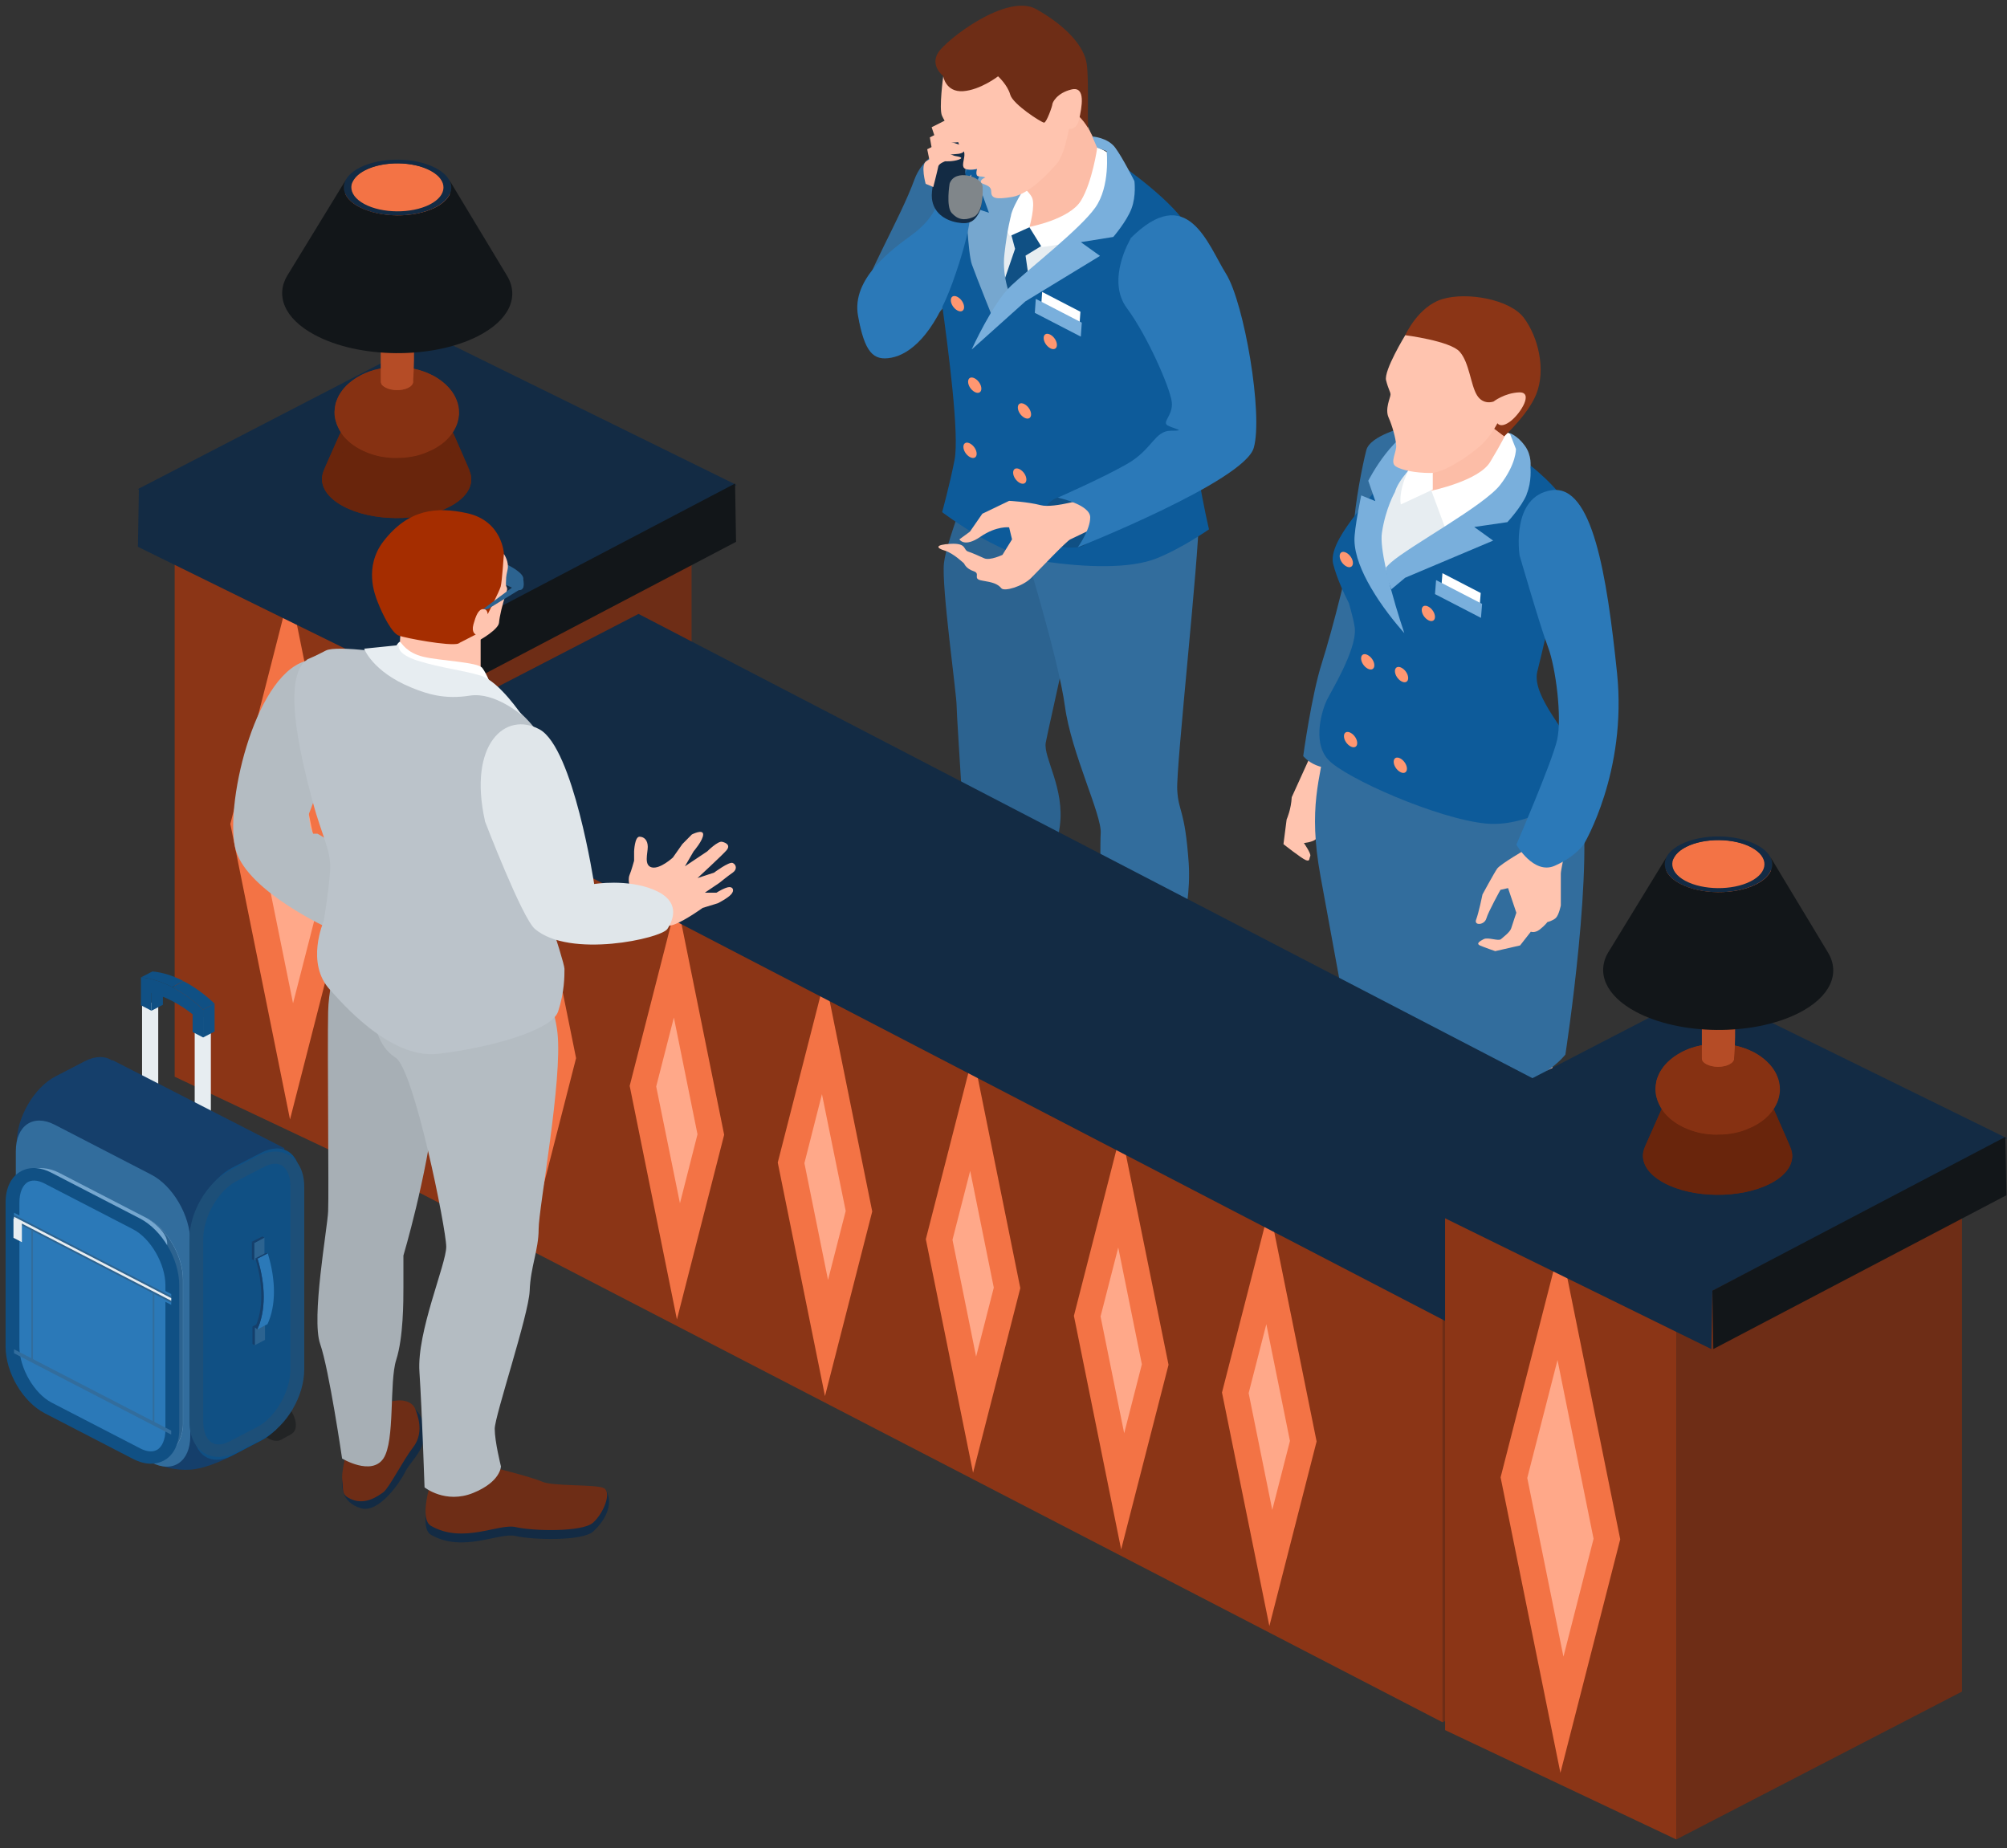 <svg width="240" height="221" viewBox="0 0 240 221" fill="none" xmlns="http://www.w3.org/2000/svg">
<rect x="0" y="0" width="240" height="221" fill="#333333" stroke="none"/>
<path d="M171.863 148.647C172.342 150.706 173.547 151.461 173.283 152.394C172.936 153.623 170.772 154.852 168.708 155.059C166.643 155.267 165.734 158.347 164.595 159.369C163.455 160.391 161.043 160.495 158.532 160.806C156.022 161.117 155.906 159.784 156.236 158.851C156.583 157.933 158.978 155.77 160.581 155.267C162.183 154.748 165.503 148.395 165.503 148.395C165.503 148.395 164.363 137.421 164.479 132.697C164.595 127.973 164.132 124.7 163.901 122.138C163.67 119.576 159.441 108.913 158.863 104.396C158.285 99.879 160.349 91.171 160.349 91.171C160.349 91.171 173.498 93.837 174.538 100.294C175.563 106.751 173.052 117.325 173.052 120.805C173.052 124.285 174.885 127.158 174.885 129.321C174.885 131.483 171.912 142.249 171.681 146.248C171.631 147.21 171.714 147.995 171.863 148.647Z" fill="#F3BAA5"/>
<path d="M171.103 156.392C171.103 156.392 171.896 156.081 172.474 155.77C173.052 155.459 173.267 152.379 173.267 152.379L171.086 152.483L169.6 154.126L169.831 155.667L171.086 156.377L171.103 156.392Z" fill="#132B44"/>
<path d="M188.595 135.985C188.595 142.856 185.275 154.245 185.275 155.681C185.275 157.118 186.414 158.451 186.877 159.887C187.339 161.324 185.737 162.864 184.696 163.368C183.656 163.871 182.747 165.619 182.07 167.159C181.376 168.699 182.07 167.781 177.841 168.077C173.613 168.388 174.406 166.951 174.984 166.226C175.562 165.5 176.586 165.515 177.049 164.893C177.181 164.715 177.412 164.019 177.66 163.101C178.271 160.924 179.047 157.518 179.212 156.792C179.444 155.77 179.559 144.278 179.212 138.843C178.866 133.408 178.188 132.075 176.586 129.513C174.984 126.951 169.269 98.132 169.269 98.132C169.615 94.948 181.508 83.767 181.508 83.767C181.508 83.767 187.455 88.491 188.595 93.926C189.734 99.361 185.737 120.805 184.928 124.389C184.135 127.973 188.595 129.113 188.595 135.985Z" fill="#FFC5B0"/>
<path d="M173.266 153.001C172.92 154.23 170.756 155.459 168.691 155.667C166.626 155.874 165.718 158.954 164.578 159.976C163.438 160.998 161.027 161.102 158.516 161.413C156.005 161.724 155.889 160.391 156.22 159.458C156.567 158.54 158.962 156.377 160.564 155.874C160.564 155.874 161.704 157.31 162.513 157.207C163.306 157.103 165.486 154.956 166.395 154.126C167.303 153.297 170.178 153.001 171.317 151.772C172.441 150.557 173.531 152.068 173.266 153.001Z" fill="#132B44"/>
<path d="M173.266 152.394C172.92 153.623 170.756 154.852 168.691 155.059C166.626 155.267 165.718 158.347 164.578 159.369C163.438 160.391 161.027 160.495 158.516 160.806C156.005 161.117 155.889 159.784 156.22 158.851C156.567 157.933 158.962 155.77 160.564 155.267C160.564 155.267 161.704 156.703 162.513 156.6C163.323 156.496 165.486 154.349 166.395 153.519C167.303 152.69 170.178 152.394 171.317 151.165C172.441 149.95 171.796 148.647 171.78 148.603C171.78 148.603 171.813 148.617 171.846 148.647C172.325 150.705 173.531 151.461 173.266 152.394Z" fill="#294A65"/>
<path d="M184.713 163.871C183.689 164.39 183.92 166.433 183.226 167.974C182.532 169.514 180.831 170.225 176.355 169.928C172.126 169.632 174.637 166.241 175.215 165.515C175.793 164.804 177.412 164.538 177.66 163.62C177.726 164.33 177.23 165.026 177.61 165.101C178.188 165.204 179.675 165.915 180.93 164.893C182.186 163.871 183.325 161.709 184.25 160.065C185.159 158.421 185.274 156.17 185.274 156.17C185.274 157.607 186.414 158.94 186.877 160.376C187.339 161.813 185.737 163.353 184.696 163.857L184.713 163.871Z" fill="#132B44"/>
<path d="M184.713 163.264C183.689 163.783 183.92 165.826 183.226 167.366C182.532 168.907 180.831 169.618 176.355 169.321C172.126 169.025 174.637 165.634 175.215 164.908C175.793 164.197 177.412 163.931 177.66 163.012C177.726 163.723 177.23 164.419 177.61 164.493C178.188 164.597 179.675 165.308 180.93 164.286C182.186 163.264 183.325 161.102 184.25 159.473C185.159 157.829 185.274 155.578 185.274 155.578C185.274 157.015 186.414 158.348 186.877 159.784C187.339 161.221 185.737 162.761 184.696 163.264H184.713Z" fill="#294A65"/>
<path d="M153.857 97.999C153.94 97.791 154.386 96.769 154.469 95.333L157.293 89.113C157.293 89.113 160.035 89.868 159.887 90.342C159.738 90.816 159.589 97.732 159.589 97.732L157.904 99.168C157.904 99.168 157.756 100.057 157.293 100.398C156.831 100.738 155.922 100.812 155.922 100.812C155.922 100.812 156.831 102.116 156.682 102.382C156.533 102.649 156.682 103.063 156.153 102.856C155.625 102.649 153.478 100.946 153.478 100.946L153.857 97.999Z" fill="#FFC4AF"/>
<path d="M168.195 51.023C168.195 51.023 163.851 52.045 163.389 53.822C162.926 55.599 162.018 60.175 161.869 63.196C161.72 66.203 159.276 75.503 158.053 79.339C156.831 83.174 155.84 90.416 155.84 90.416C155.84 90.416 157.971 93.082 161.72 91.097C165.453 89.113 164.694 79.946 165.602 76.54C166.511 73.119 171.169 62.87 171.317 59.109C171.466 55.347 170.557 50.978 168.195 51.038V51.023Z" fill="#326D9D"/>
<path d="M162.629 81.649C162.629 81.649 159.127 83.841 158.516 88.491C157.905 93.141 156.385 96.429 157.905 104.767C159.424 113.104 161.72 125.559 161.72 125.559C161.72 125.559 172.391 133.763 178.8 131.305C185.209 128.847 187.191 126.107 187.191 126.107C187.191 126.107 190.858 102.441 188.876 94.385C186.894 86.314 181.245 82.893 181.245 82.893C181.245 82.893 173.002 87.41 168.278 86.314C163.554 85.218 162.629 81.664 162.629 81.664V81.649Z" fill="#326D9D"/>
<path d="M180.303 53.688C179.015 55.614 176.438 59.494 174.984 61.686C173.002 64.692 164.148 69.076 164.148 69.076C164.148 69.076 164 68.261 164.297 64.84C164.512 62.396 167.948 55.806 169.864 52.267C171.78 50.342 172.077 51.304 172.077 51.304C172.077 51.304 179.56 53.363 180.155 53.629C180.188 53.629 180.237 53.674 180.287 53.703L180.303 53.688Z" fill="#E7EDF1"/>
<path d="M189.321 94.104C189.321 94.104 183.524 99.02 177.726 98.487C171.928 97.939 160.795 93.023 158.812 90.831C156.83 88.639 158.201 84.67 158.664 83.722C159.126 82.76 162.166 77.843 162.017 75.236C161.984 74.659 161.703 73.533 161.307 72.141C160.646 70.838 159.837 69.061 159.424 67.447C159.341 67.091 159.341 66.706 159.424 66.291C160.035 63.137 165.023 58.309 168.129 54.325C168.822 53.422 169.401 52.77 169.88 52.282C167.947 55.821 164.528 62.411 164.313 64.855C164.016 68.276 164.164 69.091 164.164 69.091C164.164 69.091 173.002 64.722 175 61.701C176.454 59.509 179.031 55.629 180.319 53.703C181.145 54.177 184.432 56.517 186.414 58.946C186.86 59.775 187.158 60.59 187.191 61.286C187.339 64.574 186.893 69.905 185.82 72.911C185.787 73.03 185.704 73.252 185.704 73.252C184.746 76.036 184.581 77.413 183.837 80.301C183.078 83.308 187.95 88.091 188.413 90.283C188.875 92.475 189.321 94.104 189.321 94.104Z" fill="#0D5B9A"/>
<path d="M173.563 51.615C173.563 51.615 167.6 56.028 166.808 58.842C166.808 58.842 165.701 60.753 165.255 63.685C165.106 64.618 165.337 66.188 165.701 67.891C165.883 68.75 166.114 69.638 166.345 70.497C167.088 73.252 167.931 75.71 167.931 75.71C167.931 75.71 166.378 74.022 164.858 71.756C164.545 71.282 164.231 70.779 163.917 70.246C162.86 68.424 162.001 66.41 161.968 64.618C161.935 63.241 162.777 59.242 162.777 59.242L164.462 59.923L163.62 57.495C163.62 57.495 166.857 51.082 170.458 51.008C174.059 50.934 173.58 51.63 173.58 51.63L173.563 51.615Z" fill="#79AFDC"/>
<path d="M179.874 51.023L181.245 54.711C181.245 54.711 178.189 57.85 176.669 58.946C175.149 60.042 167.221 58.709 170.276 55.836C173.332 52.963 173.464 52.667 172.705 50.742C171.945 48.831 178.651 47.454 178.651 47.454L179.874 51.008V51.023Z" fill="#FCBDA7"/>
<path d="M167.518 60.323L171.334 58.546V55.54L172.705 52.119C172.705 52.119 168.889 53.481 167.667 58.279C167.32 59.642 167.518 60.338 167.518 60.338V60.323Z" fill="white"/>
<path d="M171.168 58.679L172.886 63.33C172.886 63.33 177.693 62.811 179.642 61.582C181.591 60.353 182.912 54.696 182.731 54.296C181.707 52.045 180.17 51.704 180.17 51.704C180.17 51.704 179.559 53.007 178.188 55.258C176.817 57.509 171.168 58.679 171.168 58.679Z" fill="white"/>
<path d="M182.566 59.124C181.939 60.634 180.254 62.441 180.254 62.441L176.289 63.019L178.552 64.648L168.03 69.09L166.362 70.483C166.131 69.624 165.85 69.475 165.718 67.876C165.933 67.639 166.147 67.432 166.345 67.254C168.625 65.255 177.462 60.486 179.395 57.983C181.344 55.466 181.278 53.689 181.278 53.689L180.535 51.793C180.535 51.793 181.476 52.104 182.335 53.289C183.227 54.503 183.012 55.88 183.012 55.88C183.012 55.88 183.194 57.598 182.55 59.109L182.566 59.124Z" fill="#79AFDC"/>
<path d="M168.574 43.633L168.046 40.079C168.046 40.079 169.566 36.658 172.473 35.769C175.38 34.881 180.55 35.769 182.235 38.02C183.92 40.271 184.911 44.181 183.689 47.187C182.714 49.572 179.873 52.178 179.873 52.178L168.591 43.633H168.574Z" fill="#8B3516"/>
<path d="M168.046 40.079C168.046 40.079 165.453 44.314 165.75 45.484C166.048 46.639 166.279 46.846 166.279 47.187C166.279 47.528 165.585 48.89 166.048 49.927C166.51 50.964 166.89 52.385 166.956 53.215C167.039 54.029 166.196 55.273 166.874 55.747C167.551 56.221 169.236 56.562 171.069 56.562C172.903 56.562 176.553 53.896 177.544 52.8C178.535 51.704 179.064 50.608 179.064 50.608C179.064 50.608 179.444 51.289 180.666 50.342C181.888 49.379 183.408 46.861 181.657 46.921C179.906 46.995 178.601 48.017 178.601 48.017C178.601 48.017 177.379 48.49 176.619 47.261C175.859 46.032 175.711 43.366 174.554 42.063C173.415 40.76 167.997 40.079 167.997 40.079H168.046Z" fill="#FFC4AF"/>
<path d="M182.615 101.479C182.615 101.479 179.411 103.33 179.031 103.878C178.651 104.426 177.28 106.958 177.28 106.958C177.28 106.958 176.817 109.209 176.52 109.965C176.223 110.72 177.511 110.646 177.742 109.831C177.973 109.017 179.427 106.41 179.427 106.41L180.336 106.203L181.327 109.15C181.327 109.15 180.864 110.513 180.715 111.001C180.567 111.475 179.807 112.023 179.493 112.305C179.179 112.586 177.973 112.038 177.428 112.305C176.883 112.571 176.52 112.852 176.966 113.06C177.428 113.267 178.799 113.741 178.799 113.741L181.773 113.06L183.061 111.416C183.061 111.416 183.524 111.623 184.135 111.149C184.746 110.675 185.043 110.261 185.043 110.261C185.043 110.261 185.654 110.128 186.034 109.787C186.414 109.446 186.645 108.276 186.645 108.276V104.441C186.645 104.1 187.257 101.227 187.257 101.227L182.599 101.494L182.615 101.479Z" fill="#FFC4AF"/>
<path d="M181.691 66.336C181.691 66.336 184.201 75.014 185.126 77.414C186.035 79.813 186.811 85.825 186.2 88.491C185.589 91.157 181.327 101.005 181.327 101.005C181.327 101.005 183.392 104.633 185.903 103.538C188.413 102.442 189.405 100.946 189.405 100.946C189.405 100.946 194.591 92.327 193.369 80.494C192.147 68.661 190.412 57.954 185.589 58.62C180.633 59.302 181.707 66.351 181.707 66.351L181.691 66.336Z" fill="#2B79B8"/>
<path d="M164.346 79.561C164.346 80.005 164 80.198 163.554 79.96C163.108 79.724 162.761 79.19 162.761 78.731C162.761 78.272 163.108 78.094 163.554 78.332C164 78.568 164.346 79.102 164.346 79.561Z" fill="#FF9771"/>
<path d="M168.393 81.086C168.393 81.53 168.046 81.723 167.6 81.486C167.171 81.264 166.808 80.716 166.808 80.257C166.808 79.798 167.155 79.62 167.6 79.857C168.046 80.094 168.393 80.627 168.393 81.086Z" fill="#FF9771"/>
<path d="M171.597 73.77C171.597 74.214 171.251 74.407 170.805 74.17C170.359 73.933 170.012 73.4 170.012 72.941C170.012 72.482 170.359 72.304 170.805 72.541C171.251 72.778 171.597 73.311 171.597 73.77Z" fill="#FF9771"/>
<path d="M161.786 67.328C161.786 67.772 161.439 67.965 160.993 67.728C160.547 67.491 160.2 66.958 160.2 66.499C160.2 66.04 160.547 65.862 160.993 66.099C161.439 66.336 161.786 66.869 161.786 67.328Z" fill="#FF9771"/>
<path d="M162.299 88.861C162.299 89.306 161.952 89.498 161.506 89.261C161.06 89.024 160.713 88.491 160.713 88.032C160.713 87.573 161.06 87.395 161.506 87.632C161.952 87.869 162.299 88.402 162.299 88.861Z" fill="#FF9771"/>
<path d="M168.245 91.927C168.245 92.371 167.898 92.564 167.452 92.327C167.023 92.105 166.659 91.557 166.659 91.097C166.659 90.638 167.006 90.461 167.452 90.698C167.882 90.92 168.245 91.468 168.245 91.927Z" fill="#FF9771"/>
<path d="M176.95 72.378L172.374 70.023L172.49 68.543L177.065 70.912L176.95 72.378Z" fill="white"/>
<path d="M177.098 73.888L171.598 71.045L171.73 69.372L177.23 72.215L177.098 73.888Z" fill="#79AFDC"/>
<path d="M115.007 117.148C115.007 117.148 112.876 120.287 110.134 120.702C107.392 121.117 104.799 123.708 104.039 124.538C103.279 125.352 102.205 126.863 102.965 127.544C103.725 128.225 103.725 129.321 105.41 128.773C107.095 128.225 111.505 127.677 113.801 125.9C116.097 124.123 117.468 123.442 118.228 123.442C118.988 123.442 121.895 122.76 122.952 122.079C124.026 121.398 124.174 120.302 124.174 120.302L122.655 115.385L115.023 117.162L115.007 117.148Z" fill="#132B44"/>
<path d="M129.494 122.479C129.494 122.479 126.603 126.448 125.53 127.129C124.456 127.81 122.028 130.002 120.805 131.913C119.583 133.823 119.583 135.052 119.583 135.052C119.583 135.052 120.954 136.281 123.861 136.148C126.752 136.015 129.659 134.638 131.939 133.009C134.235 131.365 133.623 130.269 135.44 128.64C137.274 126.996 137.125 125.9 137.125 125.9L136.663 119.739L129.494 122.479Z" fill="#132B44"/>
<path d="M116.99 55.184C116.99 55.184 113.174 64.485 112.877 67.358C112.579 70.231 114.396 82.952 114.396 84.448C114.396 85.944 115.767 104.826 115.619 108.928C115.47 113.03 113.108 118.228 113.108 118.228L112.86 120.139C112.86 120.139 117.898 120.405 120.326 119.176C122.771 117.947 123.679 116.303 123.679 116.303C123.679 116.303 126.124 103.315 126.735 98.798C127.346 94.281 124.753 90.594 125.05 88.817C125.348 87.04 130.7 64.337 130.7 59.42C130.7 54.503 116.973 55.184 116.973 55.184H116.99Z" fill="#2C6390"/>
<path d="M122.324 54.918L122.622 65.996C122.622 65.996 126.586 78.85 127.346 84.463C128.106 90.076 131.773 97.451 131.624 99.643C131.475 101.835 131.921 115.089 130.104 118.658C128.271 122.212 128.122 123.442 128.122 123.442C128.122 123.442 128.122 126.477 133.606 124.537C138.644 122.76 139.701 116.466 139.701 116.466C139.701 116.466 142.592 109.772 142.146 103.197C141.683 96.636 140.924 97.184 140.775 94.445C140.626 91.705 143.368 66.677 143.368 61.76C143.368 56.843 137.422 51.497 137.422 51.497L122.324 54.918Z" fill="#326D9D"/>
<path d="M119.732 19.094C119.732 19.094 114.859 27.032 113.934 30.171C113.025 33.311 115.007 40.701 115.767 43.707C116.527 46.714 115.305 58.072 115.305 58.072C115.305 58.072 127.347 63.819 133.144 61.627C138.942 59.435 141.222 56.71 141.222 56.71C141.222 56.71 137.555 50.016 138.331 47.958C139.107 45.899 140.627 41.264 141.536 37.295C142.444 33.326 144.889 28.957 136.2 22.382C127.512 15.821 128.42 11.985 128.42 11.985L122.474 17.865L119.732 19.094Z" fill="#E7EDF1"/>
<path d="M118.393 16.221C118.095 16.073 111.075 16.739 109.357 21.449C107.64 26.173 103.526 32.941 102.833 36.317C102.139 39.709 104.435 41.649 105.343 41.856C106.252 42.063 112.545 38.272 114.379 34.673C116.212 31.075 122.621 18.265 118.376 16.206L118.393 16.221Z" fill="#326D9D"/>
<path d="M120.788 27.595C120.788 27.595 122.044 27.017 123.084 27.15C124.108 27.284 125.149 29.031 125.149 29.031L122.638 30.571L124.24 41.752L120.243 44.729L118.294 38.776L121.383 29.757L120.805 27.609L120.788 27.595Z" fill="#105084"/>
<path d="M119.417 35.295C119.417 35.295 117.468 27.802 119.995 23.3C122.506 18.783 125.595 16.221 125.595 16.221C125.595 16.221 122.506 11.911 118.839 15.51C115.172 19.094 111.637 29.046 112.546 35.606C113.454 42.167 114.726 52.015 114.148 54.992C113.57 57.969 112.661 61.242 112.661 61.242C112.661 61.242 119.186 66.262 124.554 67.091C129.939 67.906 135.192 68.01 138.281 66.781C141.37 65.551 144.574 63.3 144.574 63.3C144.574 63.3 141.832 51.808 142.856 47.099C143.881 42.374 143.765 30.897 142.278 27.609C140.792 24.322 133.92 19.612 133.92 19.612L134.498 24.529C134.498 24.529 129.113 27.92 128.205 29.046C127.296 30.171 122.936 33.874 122.936 33.874L119.384 35.31L119.417 35.295Z" fill="#0D5B9A"/>
<path d="M120.789 28.217L125.133 26.262L125.926 22.782L123.861 19.701L121.796 21.952C121.796 21.952 120.31 23.492 119.847 24.825C119.385 26.158 120.756 28.217 120.756 28.217H120.789Z" fill="white"/>
<path d="M120.904 25.758C120.904 25.758 120.442 27.402 120.112 30.379C119.765 33.355 121.02 35.917 121.02 35.917L119.071 38.894C119.071 38.894 116.676 32.941 116.213 31.608C115.751 30.275 115.52 24.529 115.52 24.529L118.262 25.447L116.891 21.656C116.891 21.656 118.955 14.681 122.49 14.577C126.042 14.473 127.413 15.806 127.413 15.806C127.413 15.806 121.582 22.885 120.888 25.758H120.904Z" fill="#76A7CF"/>
<path d="M120.343 20.59C120.343 20.59 122.936 22.648 123.399 23.596C123.861 24.544 123.101 27.15 123.101 27.15C123.101 27.15 129.048 27.698 130.733 24.692C132.418 21.685 132.368 19.494 132.368 19.494C132.368 19.494 129.51 14.577 129.362 13.066C129.213 11.556 128.899 11.008 128.899 11.008L120.359 20.575L120.343 20.59Z" fill="#FCBDA7"/>
<path d="M115.999 13.066L113.257 11.63L112.794 9.097C112.794 9.097 111.192 7.868 112.183 6.298C113.174 4.729 120.425 -0.884 123.927 1.1C127.429 3.085 129.643 5.469 129.956 7.661C130.254 9.853 129.956 15.317 130.188 15.525C130.419 15.732 128.965 13.274 128.354 13.748C127.743 14.222 127.512 15.658 126.455 15.865C125.397 16.073 124.39 16.487 124.39 16.487L115.999 13.066Z" fill="#6E2D16"/>
<path d="M115.305 26.543L116.147 20.871C116.147 20.871 110.498 27.92 108.516 29.757C106.533 31.608 103.478 33.311 103.246 36.184C103.015 39.057 103.94 40.02 105.311 41.042C106.682 42.063 108.516 39.738 110.267 38.717C112.017 37.695 115.073 28.187 115.222 27.772C115.371 27.358 115.305 26.543 115.305 26.543Z" fill="#FFC4AF"/>
<path d="M111.984 24.633C111.984 24.633 111.406 26.38 109.011 28.113C106.616 29.86 101.809 33.34 102.602 37.754C103.395 42.167 104.435 43.189 106.599 42.774C108.78 42.359 111.637 40.108 113.917 33.755C116.213 27.402 116.097 24.929 116.097 24.929L111.984 24.618V24.633Z" fill="#2B79B8"/>
<path d="M113.19 15.969C113.19 15.969 111.225 21.893 111.439 23.729C111.621 25.418 112.942 26.321 114.446 26.602C115.949 26.884 116.51 26.439 117.022 25.536C117.518 24.633 117.336 23.848 117.27 22.841C117.204 21.834 114.379 22.115 115.833 19.02C117.27 15.925 118.658 12.889 117.468 12.504C116.279 12.104 116.973 11.156 115.404 12.385C113.834 13.614 113.207 15.984 113.207 15.984L113.19 15.969Z" fill="#132B44"/>
<path d="M113.553 21.982C113.553 21.982 113.107 24.677 113.801 25.462C114.495 26.247 115.304 26.424 116.378 25.965C117.451 25.521 117.567 23.492 117.501 22.308C117.435 21.123 114.181 20.116 113.553 21.967V21.982Z" fill="#80868A"/>
<path d="M110.695 21.996C110.695 21.996 110.051 19.716 110.762 19.286C111.472 18.857 112.777 18.013 112.777 18.013C112.777 18.013 113.9 18.59 114.197 18.649C114.495 18.709 115.387 18.812 114.676 19.079C113.966 19.346 113.024 19.286 113.024 19.286C113.024 19.286 112.248 19.553 112.199 19.923C112.133 20.293 111.604 22.367 111.604 22.367L110.728 21.996H110.695Z" fill="#FFC4AF"/>
<path d="M111.258 19.701L110.878 17.85C110.878 17.85 112.398 17.094 112.778 16.887C113.157 16.68 114.991 17.435 115.222 17.435C115.453 17.435 115.685 18.25 114.611 18.398C113.537 18.531 112.711 18.472 112.711 18.472L111.258 19.701Z" fill="#FFC4AF"/>
<path d="M111.489 18.131L111.191 16.428C111.191 16.428 112.711 15.673 113.091 15.466C113.471 15.258 115.304 16.014 115.536 16.014C115.767 16.014 115.998 16.828 114.925 16.976C113.851 17.11 113.025 17.05 113.025 17.05L111.505 18.146L111.489 18.131Z" fill="#FFC4AF"/>
<path d="M112.017 17.035L111.406 15.214C111.406 15.214 112.761 14.547 113.108 14.355C113.454 14.177 115.073 14.844 115.288 14.844C115.503 14.844 115.701 15.569 114.743 15.703C113.785 15.821 113.042 15.762 113.042 15.762L112.017 17.035Z" fill="#FFC4AF"/>
<path d="M112.794 9.112C112.794 9.112 112.265 13.007 112.645 13.836C113.025 14.651 113.554 15.406 114.016 15.688C114.479 15.954 114.545 17.124 114.71 17.332C114.859 17.539 115.404 17.88 115.321 18.635C115.239 19.39 114.941 19.997 115.47 20.205C115.998 20.412 116.841 20.205 116.841 20.205C116.841 20.205 116.543 21.093 117.072 21.093C117.601 21.093 117.832 21.227 117.832 21.227C117.832 21.227 117.221 21.434 117.303 21.774C117.386 22.115 118.526 22.041 118.526 22.87C118.526 23.7 118.988 23.892 121.036 23.552C123.101 23.211 125.463 20.605 126.372 19.583C127.28 18.561 127.825 15.406 127.825 15.406C127.825 15.406 128.734 15.614 129.048 14.251C129.345 12.889 129.89 10.282 128.139 10.697C126.388 11.112 125.843 12.267 125.843 12.474C125.843 12.681 125.149 14.666 124.852 14.666C124.555 14.666 121.119 12.474 120.805 11.319C120.491 10.164 119.352 9.127 119.352 9.127C119.352 9.127 117.221 10.771 115.156 10.904C113.091 11.037 112.794 9.127 112.794 9.127V9.112Z" fill="#FFC4AF"/>
<path d="M129.147 59.391L126.52 59.494C126.52 59.494 124.125 60.116 125.034 62.886C125.942 65.655 127.099 65.551 128.916 65.448C130.749 65.344 132.797 61.346 132.797 61.346L129.13 59.391H129.147Z" fill="#105084"/>
<path d="M130.286 59.494C130.286 59.494 126.058 60.827 124.455 60.413C122.853 59.998 120.673 59.894 120.673 59.894L117.468 61.434L115.981 63.582L114.726 64.5C114.726 64.5 115.304 65.522 117.237 64.189C119.186 62.856 120.673 63.063 120.673 63.063L121.02 64.5L119.88 66.351C119.88 66.351 118.393 67.062 117.699 66.766C117.006 66.455 116.328 66.144 115.75 65.951C115.172 65.759 115.635 64.929 113.685 65.033C111.736 65.137 111.968 65.551 112.992 65.848C114.016 66.159 115.288 67.388 115.288 67.388C115.288 67.388 115.519 68.01 116.427 68.306C117.336 68.617 116.196 69.224 117.452 69.431C118.707 69.639 119.285 69.802 119.748 70.35C120.095 70.764 122.258 70.142 123.299 69.121C124.323 68.099 127.528 64.707 127.99 64.5C128.453 64.293 131.195 62.96 131.195 62.96L130.286 59.48V59.494Z" fill="#FFC4AF"/>
<path d="M135.209 28.527C135.209 28.527 132.236 33.444 134.746 36.836C137.257 40.227 139.9 46.373 140.115 48.017C140.346 49.66 138.859 50.475 139.652 50.89C140.445 51.304 141.948 51.512 139.999 51.512C138.05 51.512 137.819 53.763 134.73 55.51C131.641 57.258 126.487 59.509 126.487 59.509C126.487 59.509 130.369 60.323 130.369 61.864C130.369 63.404 128.882 65.447 128.882 65.447C128.882 65.447 148.787 57.554 149.926 53.555C151.066 49.557 148.787 36.228 146.606 32.733C144.426 29.253 142.031 21.656 135.159 28.527H135.209Z" fill="#2B79B8"/>
<path d="M123.084 27.15L124.571 29.549C124.571 29.549 129.377 29.031 131.327 27.802C133.276 26.573 134.597 20.916 134.415 20.516C133.391 18.265 131.211 17.643 131.211 17.643C131.211 17.643 130.633 21.745 129.262 23.996C127.891 26.247 123.084 27.136 123.084 27.136V27.15Z" fill="white"/>
<path d="M116.213 41.752C116.213 41.752 118.724 36.213 120.904 34.17C123.084 32.111 129.147 27.402 130.964 24.84C132.797 22.278 132.335 18.072 132.335 18.072L131.195 17.657L130.617 16.324C130.617 16.324 132.45 16.428 133.359 17.657C134.267 18.886 135.655 21.656 135.655 21.656C135.655 21.656 135.886 23.403 135.308 24.943C134.73 26.483 133.127 28.335 133.127 28.335L129.246 28.957L131.542 30.601L122.622 36.036L116.213 41.782V41.752Z" fill="#79AFDC"/>
<path d="M117.352 46.477C117.352 46.921 117.005 47.114 116.559 46.877C116.113 46.64 115.767 46.106 115.767 45.647C115.767 45.188 116.113 45.011 116.559 45.248C117.005 45.484 117.352 46.018 117.352 46.477Z" fill="#FF9771"/>
<path d="M123.299 49.557C123.299 50.001 122.952 50.194 122.506 49.957C122.06 49.72 121.713 49.187 121.713 48.727C121.713 48.268 122.06 48.091 122.506 48.328C122.952 48.565 123.299 49.098 123.299 49.557Z" fill="#FF9771"/>
<path d="M126.388 41.249C126.388 41.693 126.042 41.885 125.596 41.648C125.15 41.411 124.803 40.878 124.803 40.419C124.803 39.96 125.15 39.782 125.596 40.019C126.042 40.256 126.388 40.789 126.388 41.249Z" fill="#FF9771"/>
<path d="M115.288 36.732C115.288 37.176 114.941 37.369 114.495 37.132C114.049 36.895 113.702 36.362 113.702 35.903C113.702 35.444 114.049 35.266 114.495 35.503C114.941 35.74 115.288 36.273 115.288 36.732Z" fill="#FF9771"/>
<path d="M116.791 54.266C116.791 54.711 116.444 54.903 115.998 54.666C115.552 54.429 115.205 53.896 115.205 53.437C115.205 52.978 115.552 52.8 115.998 53.037C116.444 53.274 116.791 53.807 116.791 54.266Z" fill="#FF9771"/>
<path d="M122.737 57.347C122.737 57.791 122.39 57.984 121.944 57.747C121.498 57.51 121.151 56.977 121.151 56.517C121.151 56.058 121.498 55.881 121.944 56.118C122.39 56.355 122.737 56.888 122.737 57.347Z" fill="#FF9771"/>
<path d="M129.097 38.746L124.521 36.391L124.621 34.91L129.196 37.28L129.097 38.746Z" fill="white"/>
<path d="M129.246 40.256L123.745 37.413L123.861 35.739L129.361 38.583L129.246 40.256Z" fill="#79AFDC"/>
<path d="M48.554 141.835L20.887 128.758V64.026L48.554 77.103V141.835Z" fill="#8B3516"/>
<path d="M48.555 141.835L82.698 124.152V59.42L48.555 77.102V141.835Z" fill="#6E2D16"/>
<path d="M41.832 105.936L34.68 133.867L27.544 98.532L34.68 70.616L41.832 105.936Z" fill="#F37345"/>
<path d="M30.715 98.606L34.332 84.507L38.66 105.877L35.043 119.976L30.715 98.606Z" fill="#FFA889"/>
<path d="M52.717 76.303L16.493 58.487L51.858 40.183L88.083 57.998L52.717 76.303Z" fill="#132B44"/>
<path d="M52.717 83.189L16.493 65.388L16.609 58.413L52.849 76.214L52.717 83.189Z" fill="#132B44"/>
<path d="M52.982 83.189L88.017 64.796L87.901 57.821L52.85 76.214L52.982 83.189Z" fill="#121619"/>
<path d="M172.506 205.96L48.538 141.79V90.609L172.506 154.793V205.96Z" fill="#8B3516"/>
<path d="M172.507 205.96L199.497 191.98V140.813L172.507 154.793V205.96Z" fill="#6E2D16"/>
<path d="M68.888 126.537L63.239 148.618L57.59 120.687L63.239 98.606L68.888 126.537Z" fill="#F37345"/>
<path d="M60.762 120.761L62.876 112.512L65.701 126.478L63.586 134.726L60.762 120.761Z" fill="#FFA889"/>
<path d="M86.596 135.704L80.947 157.785L75.298 129.854L80.947 107.773L86.596 135.704Z" fill="#F37345"/>
<path d="M78.469 129.928L80.583 121.679L83.408 135.645L81.31 143.893L78.469 129.928Z" fill="#FFA889"/>
<path d="M104.303 144.871L98.654 166.952L93.005 139.021L98.654 116.94L104.303 144.871Z" fill="#F37345"/>
<path d="M96.192 139.095L98.29 130.846L101.131 144.812L99.017 153.06L96.192 139.095Z" fill="#FFA889"/>
<path d="M122.01 154.038L116.361 176.119L110.712 148.188L116.361 126.107L122.01 154.038Z" fill="#F37345"/>
<path d="M113.9 148.262L116.015 140.013L118.839 153.979L116.725 162.227L113.9 148.262Z" fill="#FFA889"/>
<path d="M139.735 163.205L134.069 185.286L128.42 157.355L134.069 135.274L139.735 163.205Z" fill="#F37345"/>
<path d="M131.607 157.429L133.722 149.18L136.546 163.146L134.432 171.394L131.607 157.429Z" fill="#FFA889"/>
<path d="M157.442 172.372L151.793 194.453L146.127 166.522L151.793 144.441L157.442 172.372Z" fill="#F37345"/>
<path d="M149.315 166.597L151.43 158.348L154.254 172.313L152.14 180.562L149.315 166.597Z" fill="#FFA889"/>
<path d="M179.147 155.8L48.39 87.884L76.355 73.415L207.096 141.317L179.147 155.8Z" fill="#132B44"/>
<path d="M179.147 161.25L48.39 93.334L48.489 87.825L179.246 155.726L179.147 161.25Z" fill="#132B44"/>
<path d="M176.008 159.606L203.709 145.063L203.61 139.54L175.909 154.082L176.008 159.606Z" fill="#121619"/>
<path d="M56.138 56.281C55.791 55.481 55.014 54.711 53.842 54.074C50.406 52.237 44.757 52.178 41.222 53.955L42.609 50.135C45.368 48.742 49.778 48.787 52.471 50.223C53.395 50.727 53.99 51.319 54.271 51.941C54.321 52.075 56.105 56.147 56.171 56.281H56.138Z" fill="#69250C"/>
<path d="M40.644 51.912C40.941 51.26 41.585 50.638 42.576 50.135L41.189 53.956C39.917 54.592 39.091 55.392 38.711 56.236C38.761 56.103 40.578 52.045 40.627 51.912H40.644Z" fill="#69250C"/>
<path d="M41.205 53.97C44.74 52.193 50.389 52.237 53.825 54.089C57.26 55.94 57.178 58.872 53.643 60.649C50.108 62.426 44.459 62.382 41.023 60.531C37.587 58.679 37.67 55.747 41.205 53.97Z" fill="#69250C"/>
<path d="M42.576 50.135C45.335 48.742 49.745 48.787 52.438 50.223C55.13 51.66 55.064 53.955 52.305 55.347C49.547 56.74 45.136 56.695 42.444 55.259C39.768 53.822 39.818 51.527 42.576 50.135ZM45.103 51.482C43.782 52.149 43.749 53.259 45.037 53.941C46.326 54.637 48.457 54.651 49.778 53.985C51.1 53.319 51.133 52.208 49.844 51.527C48.556 50.831 46.425 50.816 45.103 51.482Z" fill="#69250C"/>
<path d="M45.103 51.482C46.424 50.816 48.555 50.831 49.844 51.526C51.132 52.223 51.099 53.319 49.778 53.985C48.456 54.651 46.325 54.636 45.037 53.941C43.748 53.244 43.782 52.148 45.103 51.482Z" fill="#69250C"/>
<path d="M38.727 56.236C38.777 56.103 40.594 52.045 40.644 51.912C40.132 53.067 40.726 54.34 42.444 55.259C45.12 56.695 49.547 56.739 52.305 55.347C54.106 54.444 54.767 53.141 54.238 51.956C54.238 52.03 54.304 52.104 54.337 52.178C54.37 52.252 56.088 56.162 56.138 56.295C56.798 57.821 55.972 59.479 53.66 60.649C50.125 62.426 44.476 62.382 41.04 60.531C38.843 59.361 38.083 57.732 38.744 56.251L38.727 56.236Z" fill="#69250C"/>
<path d="M45.103 51.482C46.424 50.816 48.555 50.831 49.844 51.526C51.132 52.223 51.099 53.319 49.778 53.985C48.456 54.651 46.325 54.636 45.037 53.941C43.748 53.244 43.782 52.148 45.103 51.482Z" fill="#863112"/>
<path d="M40.016 49.32C40.016 48.935 40.098 48.431 40.214 48.076C40.362 47.661 40.528 47.276 40.891 46.773C41.288 46.21 41.783 45.81 41.948 45.677C42.097 45.558 42.295 45.41 42.444 45.321C42.675 45.173 42.989 44.996 43.22 44.862C42.626 45.158 42.262 45.736 42.262 46.565C42.262 48.061 43.402 49.972 45.087 51.497C43.765 52.163 43.732 53.274 45.021 53.955C46.309 54.651 48.44 54.666 49.761 54C51.083 53.333 51.116 52.223 49.827 51.541C48.539 50.845 46.408 50.831 45.087 51.497C43.402 49.957 42.246 48.061 42.262 46.565C42.262 45.736 42.626 45.173 43.22 44.862C43.699 44.625 44.029 44.507 44.195 44.448C44.443 44.359 44.773 44.27 45.037 44.196C45.169 44.166 45.351 44.122 45.483 44.092C45.483 44.092 46.408 43.885 47.531 43.9C47.779 43.9 48.093 43.929 48.341 43.944C48.473 43.944 48.622 43.974 48.754 43.989C48.968 44.018 49.464 44.107 49.613 44.137C49.761 44.166 49.943 44.211 50.092 44.255C50.339 44.329 50.67 44.433 50.918 44.536C51.248 44.655 51.578 44.833 51.843 44.966C52.289 45.188 52.933 45.647 53.23 45.929C53.395 46.092 53.61 46.299 53.759 46.462C53.841 46.551 53.94 46.684 54.023 46.788C54.172 46.98 54.32 47.247 54.436 47.454C54.535 47.676 54.667 47.972 54.733 48.194C54.799 48.417 54.865 48.728 54.882 48.965C54.882 49.083 54.898 49.231 54.898 49.35C54.898 49.483 54.898 49.675 54.865 49.809C54.816 50.238 54.7 50.549 54.667 50.682C54.486 51.201 54.155 51.749 53.907 52.045C53.61 52.4 53.544 52.489 53.148 52.845C52.982 52.993 52.619 53.259 52.421 53.378C52.305 53.452 52.173 53.541 52.057 53.6C51.909 53.689 51.71 53.792 51.545 53.867C51.314 53.97 50.984 54.103 50.752 54.207C50.604 54.266 50.422 54.326 50.273 54.37C50.108 54.429 49.629 54.548 49.431 54.577C49.299 54.607 49.134 54.637 49.018 54.651C48.589 54.711 48.423 54.725 48.209 54.74C47.961 54.74 47.63 54.77 47.399 54.77C47.284 54.77 47.118 54.77 46.986 54.77C46.425 54.74 45.979 54.666 45.747 54.637C45.417 54.577 45.334 54.562 44.889 54.444C44.74 54.414 44.542 54.34 44.409 54.296C44.112 54.207 43.93 54.133 43.468 53.926C43.319 53.852 42.873 53.63 42.658 53.496C42.345 53.289 42.113 53.141 41.733 52.815C41.651 52.741 41.519 52.623 41.453 52.548C41.321 52.415 41.155 52.223 41.04 52.075C40.891 51.897 40.726 51.645 40.627 51.453C40.561 51.334 40.346 50.934 40.197 50.416C40.065 49.942 40.065 49.557 40.065 49.364L40.016 49.32Z" fill="#863112"/>
<path d="M43.055 53.704C42.46 53.378 42.113 53.111 41.948 52.978C41.767 52.83 41.519 52.608 41.353 52.445C41.205 52.297 41.023 52.089 40.907 51.912C40.808 51.764 40.66 51.556 40.577 51.393C40.478 51.201 40.346 50.934 40.263 50.727C40.214 50.564 40.148 50.357 40.098 50.194C40.065 50.09 40.049 49.942 40.032 49.838C39.999 49.675 39.999 49.453 39.999 49.29C39.999 49.053 40.049 48.742 40.082 48.505C40.098 48.357 40.148 48.18 40.197 48.046C40.28 47.824 40.395 47.528 40.511 47.306C40.627 47.099 40.792 46.847 40.941 46.654C41.073 46.477 41.271 46.254 41.42 46.106C41.601 45.929 41.866 45.706 42.08 45.544C42.245 45.41 42.477 45.262 42.658 45.144C42.824 45.04 43.038 44.922 43.203 44.833C43.897 44.492 44.921 44.492 46.111 44.892C44.921 44.492 43.897 44.477 43.203 44.833C43.319 44.773 43.484 44.699 43.617 44.64C43.765 44.581 43.98 44.492 44.129 44.433C44.74 44.225 44.806 44.211 45.434 44.077C45.599 44.048 46.078 43.959 46.276 43.944C46.408 43.944 46.573 43.914 46.689 43.9C46.937 43.9 47.251 43.87 47.498 43.87C47.763 43.87 47.796 43.87 48.308 43.914C48.423 43.914 48.605 43.944 48.721 43.959C48.902 43.974 49.365 44.063 49.547 44.107C49.679 44.137 49.86 44.181 49.992 44.211C50.24 44.285 50.571 44.388 50.818 44.477C50.885 44.507 51.215 44.625 51.694 44.862C52.107 45.07 52.734 45.455 53.313 46.003C53.99 46.654 54.287 47.247 54.386 47.439C54.75 48.165 54.799 48.846 54.816 48.92C54.816 49.172 54.849 49.424 54.816 49.779C54.766 50.194 54.667 50.505 54.617 50.653C54.551 50.86 54.419 51.127 54.32 51.319C54.238 51.467 54.122 51.675 54.006 51.808C53.797 52.075 53.571 52.331 53.329 52.578C53.181 52.726 52.949 52.919 52.767 53.052C52.47 53.289 51.909 53.63 51.628 53.763C51.397 53.867 51.083 54.015 50.835 54.118C50.356 54.296 50.026 54.385 49.893 54.414C49.1 54.622 48.44 54.681 48.142 54.696C47.498 54.74 46.821 54.711 46.507 54.696C46.028 54.637 45.962 54.637 45.681 54.592C45.169 54.503 44.822 54.4 44.822 54.4C44.492 54.311 44.244 54.237 43.93 54.103C43.468 53.926 43.154 53.763 43.005 53.674L43.055 53.704Z" fill="#863112"/>
<path d="M46.127 44.921C46.011 44.981 45.83 45.069 45.681 45.247C45.549 45.41 45.549 45.558 45.549 45.632C45.549 45.366 45.747 45.114 46.127 44.921Z" fill="#B54C26"/>
<path d="M49.381 45.647C49.381 45.559 49.381 45.322 49.067 45.07C48.852 44.907 48.572 44.774 48.192 44.7C47.812 44.611 47.382 44.611 47.102 44.64C46.936 44.655 46.722 44.7 46.573 44.729C46.424 44.774 46.259 44.848 46.127 44.907C46.887 44.522 48.093 44.537 48.836 44.937C49.199 45.129 49.381 45.381 49.381 45.633V45.647Z" fill="#B54C26"/>
<path d="M46.144 44.922C46.903 44.537 48.109 44.552 48.852 44.952C49.596 45.351 49.579 45.988 48.819 46.373C48.06 46.758 46.837 46.743 46.094 46.344C45.351 45.944 45.384 45.307 46.144 44.922Z" fill="#B54C26"/>
<path d="M45.549 45.633C45.565 45.751 45.598 45.899 45.664 46.003C45.764 46.121 45.945 46.24 46.094 46.328C46.094 46.328 46.457 46.536 47.085 46.595C47.993 46.684 48.902 46.432 49.249 45.988C49.331 45.884 49.364 45.736 49.398 45.618C49.398 45.899 49.199 46.166 48.819 46.358C48.06 46.743 46.837 46.728 46.094 46.328C45.73 46.136 45.565 45.869 45.565 45.618L45.549 45.633Z" fill="#B54C26"/>
<path d="M48.869 34.555C49.232 34.748 49.381 34.999 49.381 35.251V45.618C49.381 45.529 49.348 45.41 49.298 45.336C49.249 45.247 49.15 45.144 49.067 45.07C48.852 44.892 48.555 44.773 48.192 44.7C47.713 44.596 47.267 44.625 47.102 44.64C46.936 44.655 46.722 44.7 46.573 44.729C46.424 44.773 46.259 44.848 46.127 44.907C46.127 41.797 46.127 37.635 46.127 34.525C46.887 34.14 48.126 34.155 48.869 34.555Z" fill="#B54C26"/>
<path d="M45.549 35.251C45.549 34.984 45.747 34.733 46.127 34.54V44.922C46.011 44.981 45.83 45.07 45.681 45.247C45.549 45.41 45.549 45.558 45.549 45.632C45.549 42.522 45.549 38.361 45.549 35.251Z" fill="#B54C26"/>
<path d="M49.381 45.618C49.381 45.736 49.315 45.899 49.232 45.988C49.133 46.106 48.952 46.225 48.803 46.314C48.803 46.314 48.44 46.521 47.812 46.58C46.887 46.669 45.995 46.403 45.664 45.988C45.582 45.899 45.565 45.736 45.549 45.618V35.236C45.549 35.488 45.747 35.74 46.11 35.932C46.854 36.332 48.076 36.347 48.836 35.962C49.216 35.77 49.381 35.503 49.381 35.251C49.381 38.361 49.678 42.508 49.381 45.618Z" fill="#B54C26"/>
<path d="M46.128 34.54C46.888 34.155 48.126 34.17 48.87 34.57C49.613 34.969 49.596 35.606 48.837 35.991C48.077 36.376 46.854 36.362 46.111 35.962C45.368 35.562 45.368 34.925 46.128 34.54Z" fill="#B54C26"/>
<path d="M59.754 33.089C59.176 32.126 58.152 31.208 56.715 30.438C51.759 27.787 43.633 27.713 38.545 30.275C36.976 31.06 35.869 32.022 35.258 33.029C37.603 29.194 39.949 25.358 42.294 21.522C42.559 21.093 43.038 20.678 43.715 20.338C45.895 19.242 49.397 19.271 51.512 20.412C52.139 20.752 52.569 21.137 52.817 21.552C55.129 25.402 57.458 29.238 59.771 33.089H59.754Z" fill="#F37345"/>
<path d="M43.054 20.027L43.682 20.338C41.502 21.434 41.452 23.255 43.566 24.396C45.681 25.536 49.183 25.566 51.363 24.47C53.543 23.374 53.593 21.552 51.479 20.412C49.348 19.271 45.862 19.242 43.682 20.338L43.054 20.027C45.598 18.753 49.662 18.783 52.139 20.116C54.617 21.434 54.551 23.551 52.007 24.825C49.463 26.099 45.4 26.069 42.922 24.736C40.444 23.418 40.511 21.3 43.054 20.027Z" fill="#132B44"/>
<path d="M34.383 32.911L41.419 21.404C40.725 22.529 41.221 23.833 42.939 24.736C45.417 26.054 49.48 26.098 52.024 24.825C53.824 23.921 54.369 22.603 53.676 21.433C55.988 25.284 58.317 29.119 60.63 32.97C62.133 35.458 60.944 38.287 57.095 40.227C51.644 42.966 42.939 42.892 37.637 40.049C33.97 38.094 32.912 35.325 34.383 32.896V32.911Z" fill="#121619"/>
<path d="M200.455 219.97L172.804 206.893V142.161L200.455 155.237V219.97Z" fill="#8B3516"/>
<path d="M200.455 219.969L234.615 202.287V137.555L200.455 155.237V219.969Z" fill="#6E2D16"/>
<path d="M193.749 184.071L186.597 212.002L179.444 176.667L186.597 148.736L193.749 184.071Z" fill="#F37345"/>
<path d="M182.632 176.741L186.249 162.642L190.561 184.012L186.96 198.111L182.632 176.741Z" fill="#FFA889"/>
<path d="M204.634 154.438L168.394 136.622L203.759 118.317L240 136.118L204.634 154.438Z" fill="#132B44"/>
<path d="M204.634 161.324L168.394 143.523L168.526 136.533L204.766 154.349L204.634 161.324Z" fill="#132B44"/>
<path d="M204.882 161.324L239.934 142.931L239.801 135.956L204.767 154.349L204.882 161.324Z" fill="#121619"/>
<path d="M214.099 137.215C213.753 136.415 212.976 135.645 211.803 135.008C208.368 133.172 202.718 133.112 199.184 134.889L200.555 131.069C203.313 129.677 207.723 129.721 210.416 131.158C211.341 131.661 211.936 132.253 212.216 132.875C212.266 133.009 214.05 137.081 214.116 137.215H214.099Z" fill="#69250C"/>
<path d="M198.606 132.846C198.903 132.194 199.547 131.572 200.538 131.069L199.167 134.89C197.895 135.527 197.069 136.326 196.689 137.17C196.739 137.037 198.556 132.979 198.606 132.846Z" fill="#69250C"/>
<path d="M199.167 134.889C202.702 133.112 208.351 133.157 211.787 135.008C215.222 136.844 215.14 139.791 211.605 141.569C208.07 143.346 202.421 143.301 198.985 141.45C195.549 139.599 195.632 136.667 199.167 134.889Z" fill="#69250C"/>
<path d="M200.538 131.069C203.297 129.677 207.707 129.721 210.399 131.158C213.092 132.594 213.026 134.889 210.267 136.282C207.509 137.674 203.098 137.629 200.406 136.193C197.73 134.756 197.78 132.461 200.538 131.069ZM203.065 132.416C201.744 133.083 201.711 134.193 202.999 134.875C204.288 135.556 206.419 135.586 207.74 134.919C209.061 134.253 209.095 133.142 207.806 132.461C206.518 131.78 204.387 131.75 203.065 132.416Z" fill="#69250C"/>
<path d="M203.065 132.416C204.386 131.75 206.517 131.765 207.806 132.461C209.094 133.157 209.061 134.253 207.739 134.919C206.418 135.585 204.287 135.571 202.999 134.875C201.71 134.179 201.743 133.083 203.065 132.416Z" fill="#69250C"/>
<path d="M196.689 137.17C196.739 137.037 198.556 132.979 198.605 132.846C198.093 134.001 198.688 135.274 200.406 136.193C203.082 137.629 207.509 137.674 210.267 136.282C212.068 135.378 212.728 134.075 212.2 132.89C212.2 132.964 212.266 133.038 212.299 133.112C212.332 133.186 214.05 137.096 214.099 137.229C214.76 138.755 213.934 140.413 211.622 141.583C208.087 143.36 202.438 143.316 199.002 141.465C196.805 140.295 196.045 138.666 196.706 137.185L196.689 137.17Z" fill="#69250C"/>
<path d="M203.065 132.416C204.386 131.75 206.517 131.765 207.806 132.461C209.094 133.157 209.061 134.253 207.739 134.919C206.418 135.585 204.287 135.571 202.999 134.875C201.71 134.179 201.743 133.083 203.065 132.416Z" fill="#863112"/>
<path d="M197.978 130.239C197.978 129.854 198.06 129.351 198.176 128.995C198.324 128.581 198.49 128.196 198.853 127.692C199.249 127.129 199.745 126.73 199.91 126.596C200.059 126.478 200.257 126.33 200.406 126.241C200.637 126.093 200.951 125.915 201.182 125.782C200.587 126.078 200.224 126.655 200.224 127.485C200.224 128.981 201.364 130.891 203.049 132.416C201.727 133.083 201.694 134.194 202.983 134.875C204.271 135.556 206.402 135.586 207.723 134.919C209.045 134.253 209.078 133.142 207.789 132.461C206.501 131.78 204.37 131.75 203.049 132.416C201.364 130.876 200.207 128.981 200.224 127.485C200.224 126.655 200.587 126.093 201.182 125.782C201.661 125.545 201.991 125.426 202.157 125.367C202.404 125.278 202.735 125.189 202.999 125.115C203.131 125.086 203.313 125.041 203.429 125.012C203.429 125.012 204.354 124.804 205.477 124.819C205.725 124.819 206.038 124.849 206.286 124.864C206.418 124.864 206.567 124.893 206.699 124.908C206.914 124.938 207.409 125.026 207.558 125.056C207.707 125.086 207.888 125.13 208.037 125.175C208.285 125.249 208.615 125.352 208.863 125.456C209.193 125.574 209.524 125.752 209.788 125.885C210.234 126.108 210.878 126.567 211.175 126.848C211.341 127.011 211.555 127.218 211.704 127.381C211.787 127.47 211.886 127.603 211.968 127.707C212.117 127.899 212.266 128.166 212.381 128.373C212.48 128.596 212.613 128.892 212.679 129.114C212.745 129.336 212.811 129.647 212.827 129.884C212.827 130.002 212.844 130.151 212.844 130.269C212.844 130.402 212.844 130.595 212.811 130.728C212.761 131.158 212.646 131.469 212.613 131.602C212.431 132.12 212.101 132.668 211.853 132.964C211.555 133.32 211.489 133.409 211.093 133.764C210.928 133.912 210.564 134.179 210.366 134.297C210.25 134.371 210.118 134.46 210.003 134.519C209.854 134.608 209.656 134.712 209.491 134.786C209.259 134.89 208.929 135.023 208.698 135.127C208.549 135.186 208.367 135.245 208.219 135.289C208.054 135.349 207.575 135.467 207.376 135.497C207.244 135.526 207.079 135.556 206.963 135.571C206.534 135.63 206.369 135.645 206.154 135.66C205.906 135.66 205.576 135.689 205.345 135.689C205.229 135.689 205.064 135.689 204.932 135.689C204.37 135.66 203.924 135.586 203.693 135.556C203.362 135.497 203.28 135.482 202.834 135.363C202.685 135.319 202.487 135.26 202.355 135.215C202.057 135.127 201.876 135.038 201.413 134.845C201.265 134.771 200.819 134.549 200.604 134.416C200.29 134.208 200.059 134.06 199.679 133.734C199.596 133.66 199.464 133.542 199.398 133.468C199.266 133.335 199.101 133.142 198.985 132.994C198.836 132.816 198.671 132.564 198.572 132.372C198.506 132.253 198.291 131.854 198.143 131.335C198.011 130.861 198.011 130.476 198.011 130.284L197.978 130.239Z" fill="#863112"/>
<path d="M201.017 134.638C200.422 134.312 200.075 134.045 199.91 133.912C199.728 133.764 199.481 133.542 199.315 133.379C199.167 133.231 198.985 133.023 198.869 132.846C198.77 132.698 198.622 132.49 198.539 132.327C198.44 132.135 198.308 131.868 198.225 131.661C198.176 131.498 198.11 131.291 198.06 131.128C198.027 131.024 198.01 130.876 197.994 130.772C197.961 130.61 197.961 130.387 197.961 130.224C197.961 129.988 198.01 129.677 198.044 129.44C198.06 129.291 198.11 129.114 198.159 128.98C198.242 128.758 198.357 128.462 198.473 128.24C198.589 128.033 198.754 127.781 198.902 127.588C199.035 127.411 199.233 127.189 199.381 127.04C199.563 126.863 199.827 126.641 200.042 126.478C200.207 126.344 200.439 126.196 200.62 126.078C200.786 125.974 201 125.856 201.165 125.767C201.859 125.426 202.883 125.426 204.073 125.826C202.883 125.426 201.859 125.411 201.165 125.767C201.281 125.708 201.446 125.634 201.578 125.574C201.727 125.515 201.942 125.426 202.09 125.367C202.702 125.16 202.768 125.145 203.395 125.012C203.561 124.982 204.04 124.893 204.238 124.878C204.37 124.878 204.535 124.849 204.651 124.834C204.899 124.834 205.212 124.804 205.46 124.804C205.724 124.804 205.757 124.804 206.27 124.849C206.385 124.849 206.567 124.878 206.682 124.893C206.864 124.908 207.327 124.997 207.508 125.041C207.641 125.071 207.822 125.115 207.954 125.145C208.202 125.219 208.533 125.323 208.78 125.411C208.846 125.441 209.177 125.559 209.656 125.796C210.069 126.004 210.696 126.389 211.275 126.937C211.952 127.588 212.249 128.181 212.348 128.373C212.712 129.099 212.761 129.78 212.778 129.854C212.778 130.106 212.811 130.358 212.778 130.713C212.728 131.128 212.629 131.439 212.579 131.587C212.513 131.794 212.381 132.061 212.282 132.253C212.2 132.401 212.084 132.609 211.968 132.742C211.759 133.009 211.533 133.265 211.291 133.512C211.142 133.66 210.911 133.853 210.729 133.986C210.432 134.223 209.87 134.564 209.59 134.697C209.358 134.801 209.045 134.949 208.797 135.052C208.318 135.23 207.987 135.319 207.855 135.349C207.062 135.556 206.402 135.615 206.104 135.63C205.46 135.674 204.783 135.645 204.469 135.63C203.99 135.571 203.924 135.571 203.643 135.526C203.131 135.437 202.784 135.334 202.784 135.334C202.454 135.245 202.206 135.171 201.892 135.038C201.43 134.86 201.116 134.697 200.967 134.608L201.017 134.638Z" fill="#863112"/>
<path d="M204.105 125.855C203.99 125.915 203.808 126.004 203.659 126.181C203.527 126.344 203.527 126.492 203.527 126.566C203.527 126.3 203.726 126.048 204.105 125.855Z" fill="#B54C26"/>
<path d="M207.36 126.581C207.36 126.493 207.36 126.256 207.046 126.004C206.831 125.841 206.55 125.708 206.17 125.634C205.79 125.545 205.361 125.545 205.08 125.574C204.915 125.589 204.7 125.634 204.551 125.663C204.403 125.708 204.238 125.782 204.105 125.841C204.865 125.456 206.071 125.471 206.814 125.871C207.178 126.063 207.36 126.315 207.36 126.567V126.581Z" fill="#B54C26"/>
<path d="M204.105 125.841C204.865 125.456 206.071 125.471 206.814 125.87C207.558 126.27 207.541 126.907 206.781 127.292C206.022 127.677 204.799 127.662 204.056 127.263C203.313 126.863 203.346 126.226 204.105 125.841Z" fill="#B54C26"/>
<path d="M203.511 126.552C203.527 126.67 203.56 126.818 203.626 126.922C203.725 127.041 203.907 127.159 204.056 127.248C204.056 127.248 204.419 127.455 205.047 127.515C205.955 127.603 206.864 127.352 207.194 126.907C207.277 126.804 207.31 126.656 207.343 126.537C207.343 126.818 207.145 127.085 206.765 127.278C206.005 127.663 204.783 127.648 204.039 127.248C203.676 127.055 203.511 126.789 203.511 126.537V126.552Z" fill="#B54C26"/>
<path d="M206.847 115.489C207.211 115.682 207.36 115.933 207.36 116.185V126.552C207.36 126.463 207.326 126.344 207.277 126.27C207.227 126.182 207.128 126.078 207.046 126.004C206.831 125.826 206.534 125.708 206.17 125.634C205.691 125.53 205.245 125.56 205.08 125.574C204.915 125.589 204.7 125.634 204.551 125.663C204.403 125.708 204.238 125.782 204.105 125.841C204.105 122.731 204.105 118.569 204.105 115.459C204.865 115.074 206.104 115.089 206.847 115.489Z" fill="#B54C26"/>
<path d="M203.511 116.185C203.511 115.918 203.709 115.667 204.089 115.474V125.856C203.973 125.915 203.792 126.004 203.643 126.181C203.511 126.344 203.511 126.492 203.511 126.566C203.511 123.456 203.511 119.295 203.511 116.185Z" fill="#B54C26"/>
<path d="M207.36 126.552C207.36 126.67 207.293 126.833 207.211 126.922C207.112 127.041 206.93 127.159 206.781 127.248C206.781 127.248 206.418 127.455 205.79 127.514C204.865 127.603 203.973 127.337 203.643 126.922C203.56 126.833 203.544 126.67 203.527 126.552V116.17C203.527 116.422 203.726 116.674 204.089 116.866C204.832 117.266 206.055 117.281 206.814 116.896C207.194 116.704 207.36 116.437 207.36 116.185C207.36 119.295 207.657 123.442 207.36 126.552Z" fill="#B54C26"/>
<path d="M204.106 115.459C204.866 115.074 206.105 115.089 206.848 115.489C207.591 115.889 207.575 116.526 206.815 116.911C206.055 117.296 204.833 117.281 204.09 116.881C203.346 116.481 203.346 115.845 204.106 115.459Z" fill="#B54C26"/>
<path d="M217.716 114.008C217.138 113.045 216.114 112.127 214.677 111.357C209.721 108.706 201.594 108.632 196.507 111.194C194.938 111.979 193.831 112.942 193.22 113.949C195.565 110.113 197.911 106.278 200.256 102.442C200.521 102.012 201 101.598 201.677 101.257C203.857 100.161 207.359 100.191 209.474 101.331C210.101 101.672 210.531 102.057 210.778 102.471C213.091 106.322 215.42 110.158 217.733 114.008H217.716Z" fill="#F37345"/>
<path d="M201.016 100.961L201.644 101.272C199.464 102.368 199.414 104.189 201.528 105.33C203.659 106.47 207.144 106.5 209.325 105.404C211.505 104.308 211.555 102.486 209.441 101.346C207.326 100.206 203.824 100.176 201.644 101.272L201.016 100.961C203.56 99.687 207.624 99.717 210.101 101.05C212.579 102.368 212.513 104.486 209.969 105.759C207.425 107.033 203.362 107.003 200.884 105.67C198.406 104.352 198.472 102.234 201.016 100.961Z" fill="#132B44"/>
<path d="M192.344 113.845C194.69 110.009 197.036 106.174 199.381 102.338C198.687 103.463 199.183 104.767 200.901 105.67C203.379 106.988 207.442 107.032 209.986 105.759C211.786 104.855 212.331 103.537 211.638 102.368C213.95 106.218 216.279 110.054 218.592 113.904C220.095 116.392 218.906 119.221 215.057 121.161C209.606 123.9 200.901 123.826 195.598 120.983C191.948 119.028 190.874 116.259 192.344 113.83V113.845Z" fill="#121619"/>
<path d="M31.954 165.871L34.779 167.263V168.729C34.779 169.366 34.3 169.647 33.688 169.366C33.176 169.129 32.697 168.551 32.532 167.974L31.954 165.871Z" fill="#C2E4FF"/>
<path d="M34.812 171.513L33.59 172.18L32.83 170.995C32.384 170.625 31.987 170.121 31.723 169.558C31.624 169.351 31.558 169.158 31.508 168.966L30.831 167.914L31.954 167.307C32.07 167.233 32.219 167.189 32.384 167.174C33.309 167.085 34.531 168.003 35.093 169.232C35.572 170.269 35.44 171.187 34.812 171.498V171.513Z" fill="#222425"/>
<path d="M33.854 169.914C34.416 171.143 34.118 172.209 33.193 172.298C32.268 172.387 31.046 171.469 30.484 170.239C29.923 169.01 30.22 167.944 31.145 167.855C32.07 167.766 33.292 168.684 33.854 169.914Z" fill="#222425"/>
<path d="M32.962 170.002C33.227 170.58 33.094 171.084 32.648 171.128C32.202 171.172 31.641 170.728 31.36 170.151C31.096 169.573 31.228 169.069 31.674 169.025C32.12 168.981 32.681 169.425 32.962 170.002Z" fill="#C2E4FF"/>
<path d="M30.105 166.877L32.929 168.27V169.736C32.929 170.372 32.45 170.654 31.839 170.372C31.327 170.136 30.848 169.558 30.683 168.98L30.105 166.877Z" fill="#73B0E2"/>
<path d="M32.913 168.27L30.105 166.892L31.954 165.871L34.763 167.248L32.913 168.27Z" fill="#C2E4FF"/>
<path d="M13.404 159.28L16.229 160.672V162.139C16.229 162.775 15.75 163.057 15.139 162.775C14.627 162.538 14.148 161.961 13.982 161.383L13.404 159.28Z" fill="#C2E4FF"/>
<path d="M16.262 164.923L15.04 165.589L14.28 164.404C13.834 164.034 13.438 163.531 13.173 162.968C13.074 162.761 13.008 162.568 12.959 162.376L12.281 161.324L13.405 160.717C13.52 160.643 13.669 160.598 13.834 160.584C14.759 160.495 15.981 161.413 16.543 162.642C17.022 163.679 16.89 164.597 16.262 164.908V164.923Z" fill="#222425"/>
<path d="M15.321 163.323C15.882 164.552 15.585 165.619 14.66 165.708C13.735 165.796 12.513 164.878 11.951 163.649C11.389 162.42 11.687 161.354 12.612 161.265C13.537 161.176 14.759 162.094 15.321 163.323Z" fill="#222425"/>
<path d="M14.429 163.397C14.693 163.975 14.561 164.479 14.115 164.523C13.669 164.567 13.108 164.123 12.827 163.546C12.562 162.968 12.695 162.464 13.141 162.42C13.587 162.376 14.148 162.82 14.429 163.397Z" fill="#C2E4FF"/>
<path d="M11.555 160.287L14.379 161.679V163.145C14.379 163.782 13.9 164.064 13.289 163.782C12.777 163.545 12.298 162.968 12.133 162.39L11.555 160.287Z" fill="#73B0E2"/>
<path d="M14.379 161.679L11.555 160.302L13.405 159.28L16.229 160.658L14.379 161.679Z" fill="#C2E4FF"/>
<path d="M18.921 119.902H16.988V134.356H18.921V119.902Z" fill="#E7EDF1"/>
<path d="M25.215 121.635H23.282V136.089H25.215V121.635Z" fill="#E7EDF1"/>
<path d="M18.111 118.747L19.482 118.036V120.154L18.111 120.865V118.747Z" fill="#105084"/>
<path d="M16.856 116.881L18.227 116.17C19.417 116.274 20.689 116.673 21.944 117.325L20.573 118.036C19.301 117.384 18.046 116.984 16.84 116.881H16.856Z" fill="#105084"/>
<path d="M24.289 120.731L25.66 120.021V123.353L24.289 124.063V120.731Z" fill="#105084"/>
<path d="M20.59 118.051L21.961 117.34C23.233 117.991 24.488 118.91 25.661 120.02L24.29 120.731C23.101 119.606 21.845 118.702 20.59 118.051Z" fill="#105084"/>
<path d="M20.59 118.051C21.861 118.702 23.117 119.621 24.29 120.731V124.063L23.034 123.412V121.294C22.225 120.657 21.415 120.124 20.573 119.695C19.747 119.265 18.905 118.939 18.112 118.747V120.865L16.856 120.213V116.881C18.046 116.985 19.318 117.384 20.59 118.036V118.051Z" fill="#105084"/>
<path d="M30.517 172.535C30.517 172.535 25.826 175.556 22.77 175.748C8.449 176.622 3.708 144.856 3.708 144.856L13.454 126.773L34.002 137.303L30.517 172.535Z" fill="#153F6B"/>
<path d="M10.134 161.324L6.648 163.131C4.072 164.464 1.99 163.042 1.99 159.961V136.711C1.99 133.63 4.072 130.046 6.648 128.713L10.134 126.907C12.71 125.574 14.792 126.996 14.792 130.076V153.327C14.792 156.407 12.71 159.991 10.134 161.324Z" fill="#153F6B"/>
<path d="M18.096 174.889L6.55 168.921C3.973 167.588 1.892 164.004 1.892 160.924V137.673C1.892 134.593 3.973 133.171 6.55 134.504L18.096 140.472C20.673 141.805 22.754 145.389 22.754 148.469V171.72C22.754 174.8 20.673 176.222 18.096 174.889Z" fill="#326D9D"/>
<path d="M17.022 174.134L7.045 167.707C4.683 166.492 2.767 163.205 2.767 160.391L1.677 142.634C1.677 139.821 4.683 139.021 7.045 140.235L17.617 145.7C19.979 146.914 21.895 150.202 21.895 153.016V170.284C21.895 173.097 19.401 175.348 17.039 174.134H17.022Z" fill="#76A7CF"/>
<path d="M17.022 174.134L7.045 167.707C4.683 166.492 2.767 163.205 2.767 160.391L5.063 155.296C5.063 152.482 17.996 151.772 19.582 149.787C21.184 147.788 17.6 145.7 17.6 145.7C19.962 146.914 21.878 150.202 21.878 153.016V170.283C21.878 173.097 19.384 175.348 17.022 174.134Z" fill="#2C6390"/>
<path d="M16.345 173.838L5.773 168.373C3.411 167.159 1.495 163.871 1.495 161.057V143.789C1.495 140.976 3.411 139.672 5.773 140.887L16.345 146.351C18.707 147.566 20.623 150.853 20.623 153.667V170.935C20.623 173.749 18.707 175.052 16.345 173.838Z" fill="#2B79B8"/>
<path d="M18.046 175.037C17.369 175.037 16.659 174.845 15.932 174.475L5.36 169.01C2.734 167.647 0.669 164.152 0.669 161.042V143.775C0.669 142.027 1.363 140.65 2.552 140.043C3.593 139.495 4.881 139.569 6.169 140.25L16.741 145.715C19.367 147.077 21.432 150.572 21.432 153.682V170.95C21.432 172.712 20.738 174.075 19.549 174.682C19.087 174.919 18.575 175.037 18.046 175.037ZM16.758 173.201C17.286 173.482 18.079 173.734 18.723 173.408C19.384 173.068 19.78 172.149 19.78 170.95V153.682C19.78 151.15 18.013 148.084 15.915 147.003L5.344 141.538C4.798 141.257 4.022 141.005 3.378 141.331C2.717 141.672 2.321 142.59 2.321 143.789V161.057C2.321 163.59 4.088 166.655 6.186 167.736L16.758 173.201Z" fill="#105084"/>
<path d="M20.474 156.037L1.677 146.307V145.019L20.474 154.748V156.037Z" fill="#2B79B8"/>
<path d="M20.474 155.785L1.677 146.055V145.271L20.474 155V155.785Z" fill="#2C6390"/>
<path d="M20.474 155.548L1.677 145.833V145.507L20.474 155.237V155.548Z" fill="#E7EDF1"/>
<path d="M2.618 148.543L1.61 148.025V145.7L2.618 146.218V148.543Z" fill="#E7EDF1"/>
<path d="M20.474 171.557L1.677 161.827V161.354L20.474 171.083V171.557Z" fill="#326D9D"/>
<path d="M18.261 170.106L18.459 170.195V154.674L18.261 154.571V170.106Z" fill="#326D9D"/>
<path d="M3.741 162.582L3.939 162.686V147.151L3.741 147.062V162.582Z" fill="#326D9D"/>
<path d="M31.261 172.253L27.759 174.06C25.182 175.393 23.101 173.971 23.101 170.891V147.64C23.101 144.559 25.182 140.976 27.759 139.643L31.261 137.836C33.837 136.503 35.919 137.925 35.919 141.005V164.256C35.919 167.336 33.837 170.92 31.261 172.253Z" fill="#105084"/>
<g style="mix-blend-mode:multiply">
<path d="M26.123 174.223C25.578 174.223 25.049 174.105 24.587 173.853C23.365 173.216 22.654 171.824 22.654 170.032V148.144C22.654 144.96 24.769 141.376 27.461 139.984L30.748 138.281C32.07 137.599 33.391 137.525 34.448 138.073C35.671 138.71 36.381 140.102 36.381 141.894V163.783C36.381 166.967 34.267 170.55 31.574 171.943L28.287 173.646C27.544 174.031 26.817 174.223 26.123 174.223ZM32.895 139.169C32.416 139.169 31.938 139.347 31.574 139.539L28.287 141.243C26.123 142.353 24.306 145.508 24.306 148.129V170.017C24.306 171.247 24.719 172.209 25.413 172.565C26.09 172.92 26.899 172.653 27.461 172.357L30.748 170.654C32.912 169.543 34.729 166.389 34.729 163.768V141.879C34.729 140.65 34.316 139.688 33.622 139.332C33.391 139.214 33.143 139.169 32.895 139.169Z" fill="#1D4F78"/>
</g>
<path d="M30.402 148.647L31.625 147.996V150.084L30.402 150.721V148.647Z" fill="#2C6390"/>
<path d="M30.121 148.499L31.36 147.862L31.624 147.996L30.402 148.647L30.121 148.499Z" fill="#153F6B"/>
<path d="M30.402 148.647V150.72L30.121 150.587V148.499L30.402 148.647Z" fill="#153F6B"/>
<path d="M30.469 158.777L31.691 158.14V160.228L30.469 160.865V158.777Z" fill="#2C6390"/>
<path d="M30.188 158.629L31.426 157.992L31.691 158.14L30.468 158.777L30.188 158.629Z" fill="#153F6B"/>
<path d="M30.468 158.777V160.865L30.188 160.717V158.629L30.468 158.777Z" fill="#153F6B"/>
<path d="M30.799 150.513L32.021 149.876C33.012 153.12 33.012 156.141 31.988 158.347L30.766 158.984C31.773 156.778 31.79 153.757 30.799 150.513Z" fill="#2B79B8"/>
<path d="M30.534 150.483L31.756 149.847C31.839 149.847 31.922 149.876 32.021 149.876L30.799 150.513C30.716 150.513 30.633 150.483 30.534 150.483Z" fill="#153F6B"/>
<path d="M30.798 150.513C31.789 153.756 31.789 156.778 30.765 158.984C30.683 158.91 30.6 158.821 30.501 158.747C31.492 156.585 31.492 153.638 30.534 150.469C30.617 150.469 30.699 150.498 30.798 150.498V150.513Z" fill="#153F6B"/>
<path d="M42.773 172.698C42.773 172.698 43.071 172.076 43.566 171.276C44.541 169.691 46.259 167.396 47.96 167.707C50.52 168.181 50.95 170.639 50.685 172.164C50.421 173.705 48.968 174.949 48.439 176.045C47.91 177.14 45.334 181.035 43.137 180.354C40.94 179.688 40.411 177.762 41.369 175.319C42.327 172.875 42.757 172.683 42.757 172.683L42.773 172.698Z" fill="#132B44"/>
<path d="M42.344 170.106C42.344 170.106 45.45 168.373 46.094 167.9C46.738 167.426 49.084 167.011 49.678 168.536C50.273 170.062 50.487 171.691 49.364 173.127C48.241 174.564 46.507 177.97 45.846 178.444C45.185 178.918 43.732 179.969 42.129 179.332C40.742 178.784 41.105 178.296 40.923 176.948C40.742 175.6 42.344 170.091 42.344 170.091V170.106Z" fill="#6E2D16"/>
<path d="M41.485 111.49C41.485 111.49 39.338 116.377 39.239 120.983C39.14 125.589 39.338 142.753 39.239 144.871C39.14 146.974 37.207 157.622 38.281 160.702C39.354 163.767 40.907 174.415 40.907 174.415C40.907 174.415 44.409 176.533 45.846 174.415C47.267 172.298 46.523 165.308 47.382 162.612C48.241 159.932 48.241 155.607 48.241 153.89V150.143C48.241 150.143 51.016 140.842 51.991 132.297C52.949 123.767 53.279 108.41 41.502 111.475L41.485 111.49Z" fill="#A7AFB5"/>
<path d="M51.544 178.266C51.544 178.266 50.058 182.694 51.544 183.538C55.393 185.745 59.655 183.197 61.687 183.686C63.718 184.16 69.632 184.308 70.92 183.153C72.209 181.998 73.448 180.013 72.49 178.236C72.01 177.348 66.114 178.829 64.825 178.251C63.537 177.674 58.4 176.4 58.4 176.4L51.544 178.251V178.266Z" fill="#132B44"/>
<path d="M51.544 177.2C51.544 177.2 50.058 181.628 51.544 182.472C55.393 184.679 59.655 182.132 61.687 182.62C63.718 183.094 69.632 183.242 70.92 182.087C72.209 180.932 73.167 178.444 72.209 177.955C71.251 177.481 66.114 177.763 64.825 177.185C63.537 176.608 58.4 175.334 58.4 175.334L51.544 177.185V177.2Z" fill="#6E2D16"/>
<path d="M44.888 116.096C44.888 116.096 43.236 123.901 47.3 126.477C49.513 127.87 53.362 146.989 53.362 149.092C53.362 151.194 49.827 159.266 50.157 164.049C50.471 168.847 50.768 177.866 50.768 177.866C50.768 177.866 53.263 179.88 56.583 178.533C59.903 177.185 59.903 175.349 59.903 175.349C59.903 175.349 59.16 172.402 59.16 170.861C59.16 169.321 63.223 157.237 63.339 154.364C63.438 151.491 64.412 149.477 64.412 146.974C64.412 144.471 67.303 129.039 66.659 123.471C66.014 117.903 61.951 111.579 61.951 111.579L47.399 112.364L44.921 116.081L44.888 116.096Z" fill="#B4BCC2"/>
<path d="M39.453 80.612C39.453 80.612 37.273 78.806 36.464 79.072C30.302 80.983 26.734 96.799 28.221 101.746C29.724 106.692 39.453 111.09 39.453 111.09C39.453 111.09 42.03 109.002 42.674 105.729C43.319 102.471 37.967 99.702 37.967 99.702H37.438L37.108 98.902L36.91 97.392C36.91 97.392 41.931 85.292 39.453 80.612Z" fill="#B4BCC2"/>
<path d="M36.464 79.072C33.59 81.738 36.365 92.001 37.438 96.029C38.512 100.057 39.652 101.716 39.47 104.218C39.288 106.706 38.71 110.157 38.71 110.157C38.71 110.157 36.48 115.207 39.503 118.406C40.61 119.591 46.523 126.714 52.42 126.018C58.317 125.322 65.982 123.293 66.742 120.953C67.501 118.613 67.501 116.747 67.501 115.859C67.501 114.97 63.653 103.641 63.653 103.641C63.653 103.641 66.609 91.364 64.512 87.913C62.777 85.07 58.565 82.286 56.517 81.219C55.988 80.938 50.24 80.82 48.819 80.434C47.713 80.138 47.63 78.243 47.63 78.243C47.63 78.243 40.296 77.102 38.958 77.798C36.48 79.087 36.976 78.628 36.48 79.087L36.464 79.072Z" fill="#BBC3CA"/>
<path d="M47.911 75.325L47.696 78.835C47.696 78.835 50.306 80.864 52.966 81.219C55.625 81.56 57.475 81.738 57.475 81.738V75.903L47.928 75.325H47.911Z" fill="#FFC4AF"/>
<path d="M75.826 107.403C75.826 107.403 74.868 105.552 75.297 104.589C75.479 104.189 75.826 102.93 75.826 102.93V101.82C75.826 101.82 75.892 100.057 76.47 100.057C77.048 100.057 77.461 100.502 77.461 101.272C77.461 102.042 76.966 103.508 77.957 103.73C78.948 103.952 80.467 102.545 80.467 102.545L81.591 100.946L82.73 99.791C82.73 99.791 84.085 99.095 84.085 99.791C84.085 100.487 82.945 101.805 82.945 101.805L81.904 103.597L84.581 101.805C84.581 101.805 85.836 100.546 86.348 100.665C86.86 100.783 87.388 101.094 86.86 101.701C86.331 102.308 83.408 105.004 83.408 105.004L85.39 104.352C85.39 104.352 87.19 103.004 87.62 103.197C88.049 103.39 88.181 103.967 87.62 104.352C87.058 104.737 86.017 105.581 86.017 105.581L84.283 106.751H85.671C85.671 106.751 86.711 106.1 87.19 106.085C87.669 106.055 87.835 106.499 87.438 106.944C87.042 107.403 85.852 108.01 85.852 108.01L84.019 108.573C84.019 108.573 81.112 110.676 80.022 110.691C78.931 110.705 75.826 107.388 75.826 107.388V107.403Z" fill="#FFC4AF"/>
<path d="M57.97 98.162C57.97 98.162 62.429 109.787 63.966 111.09C68.145 114.645 79.047 112.231 79.807 111.09C80.55 109.95 81.409 107.744 78.204 106.411C75 105.063 71.052 105.715 71.052 105.715C71.052 105.715 68.574 89.424 64.511 87.218C60.447 85.011 55.954 88.95 57.986 98.147L57.97 98.162Z" fill="#E0E6EA"/>
<path d="M46.903 78.124C46.903 78.124 47.63 76.614 47.845 76.762C48.059 76.91 48.605 78.05 50.62 78.539C52.651 79.028 57.111 79.161 57.673 79.872C58.235 80.597 58.862 82.3 58.862 82.3C58.862 82.3 50.636 81.649 49.084 80.257C47.531 78.865 46.887 78.124 46.887 78.124H46.903Z" fill="white"/>
<path d="M62.562 69.268C62.562 69.268 63.025 71.09 61.555 70.424C60.084 69.757 59.275 69.431 59.176 68.957C59.093 68.498 58.813 67.654 58.433 67.121C58.053 66.588 58.053 66.41 58.053 66.41C58.053 66.41 62.744 68.054 62.579 69.268H62.562Z" fill="#2C6390"/>
<path d="M43.517 77.576L47.696 77.147C47.696 77.147 47.266 78.184 50.058 79.043C52.849 79.901 55.261 80.124 57.474 80.79C59.688 81.457 62.413 85.544 62.413 85.544C62.413 85.544 59.159 82.701 56.169 83.189C53.18 83.663 51.049 82.997 49.133 82.197C44.524 80.287 43.55 77.576 43.55 77.576H43.517Z" fill="#E7EDF1"/>
<path d="M59.671 71.875C59.671 71.727 60.547 68.957 60.365 68.128C60.183 67.299 60.266 66.262 60.266 66.262C60.266 66.262 60.101 62.308 55.872 61.375C52.238 60.575 48.868 60.842 45.862 64.722C43.484 67.802 44.855 71.179 45.119 71.875C45.796 73.637 46.886 75.71 47.679 76.007C48.472 76.303 53.725 77.295 54.798 76.969C55.872 76.629 57.21 75.962 57.441 75.681C57.689 75.399 59.655 71.89 59.655 71.89L59.671 71.875Z" fill="#A52D00"/>
<path d="M60.266 66.262C60.266 66.262 60.91 67.18 60.696 68.128C60.481 69.09 60.531 69.09 60.498 69.757C60.481 70.423 60.844 70.038 60.481 71.104C60.101 72.156 59.738 73.696 59.672 74.466C59.622 75.236 57.475 76.54 56.946 76.747C56.418 76.954 54.799 76.954 54.799 76.954L56.897 75.873C56.897 75.873 56.335 75.666 56.616 74.659C56.897 73.652 57.194 72.882 57.756 72.837C58.317 72.793 58.317 73.459 58.317 73.459C58.317 73.459 59.705 70.719 59.87 70.157C60.035 69.579 60.25 66.276 60.25 66.276L60.266 66.262Z" fill="#FFC4AF"/>
<path d="M57.772 72.837L62.562 69.268V70.246L58.333 72.837H57.772Z" fill="#2C6390"/>
</svg>
